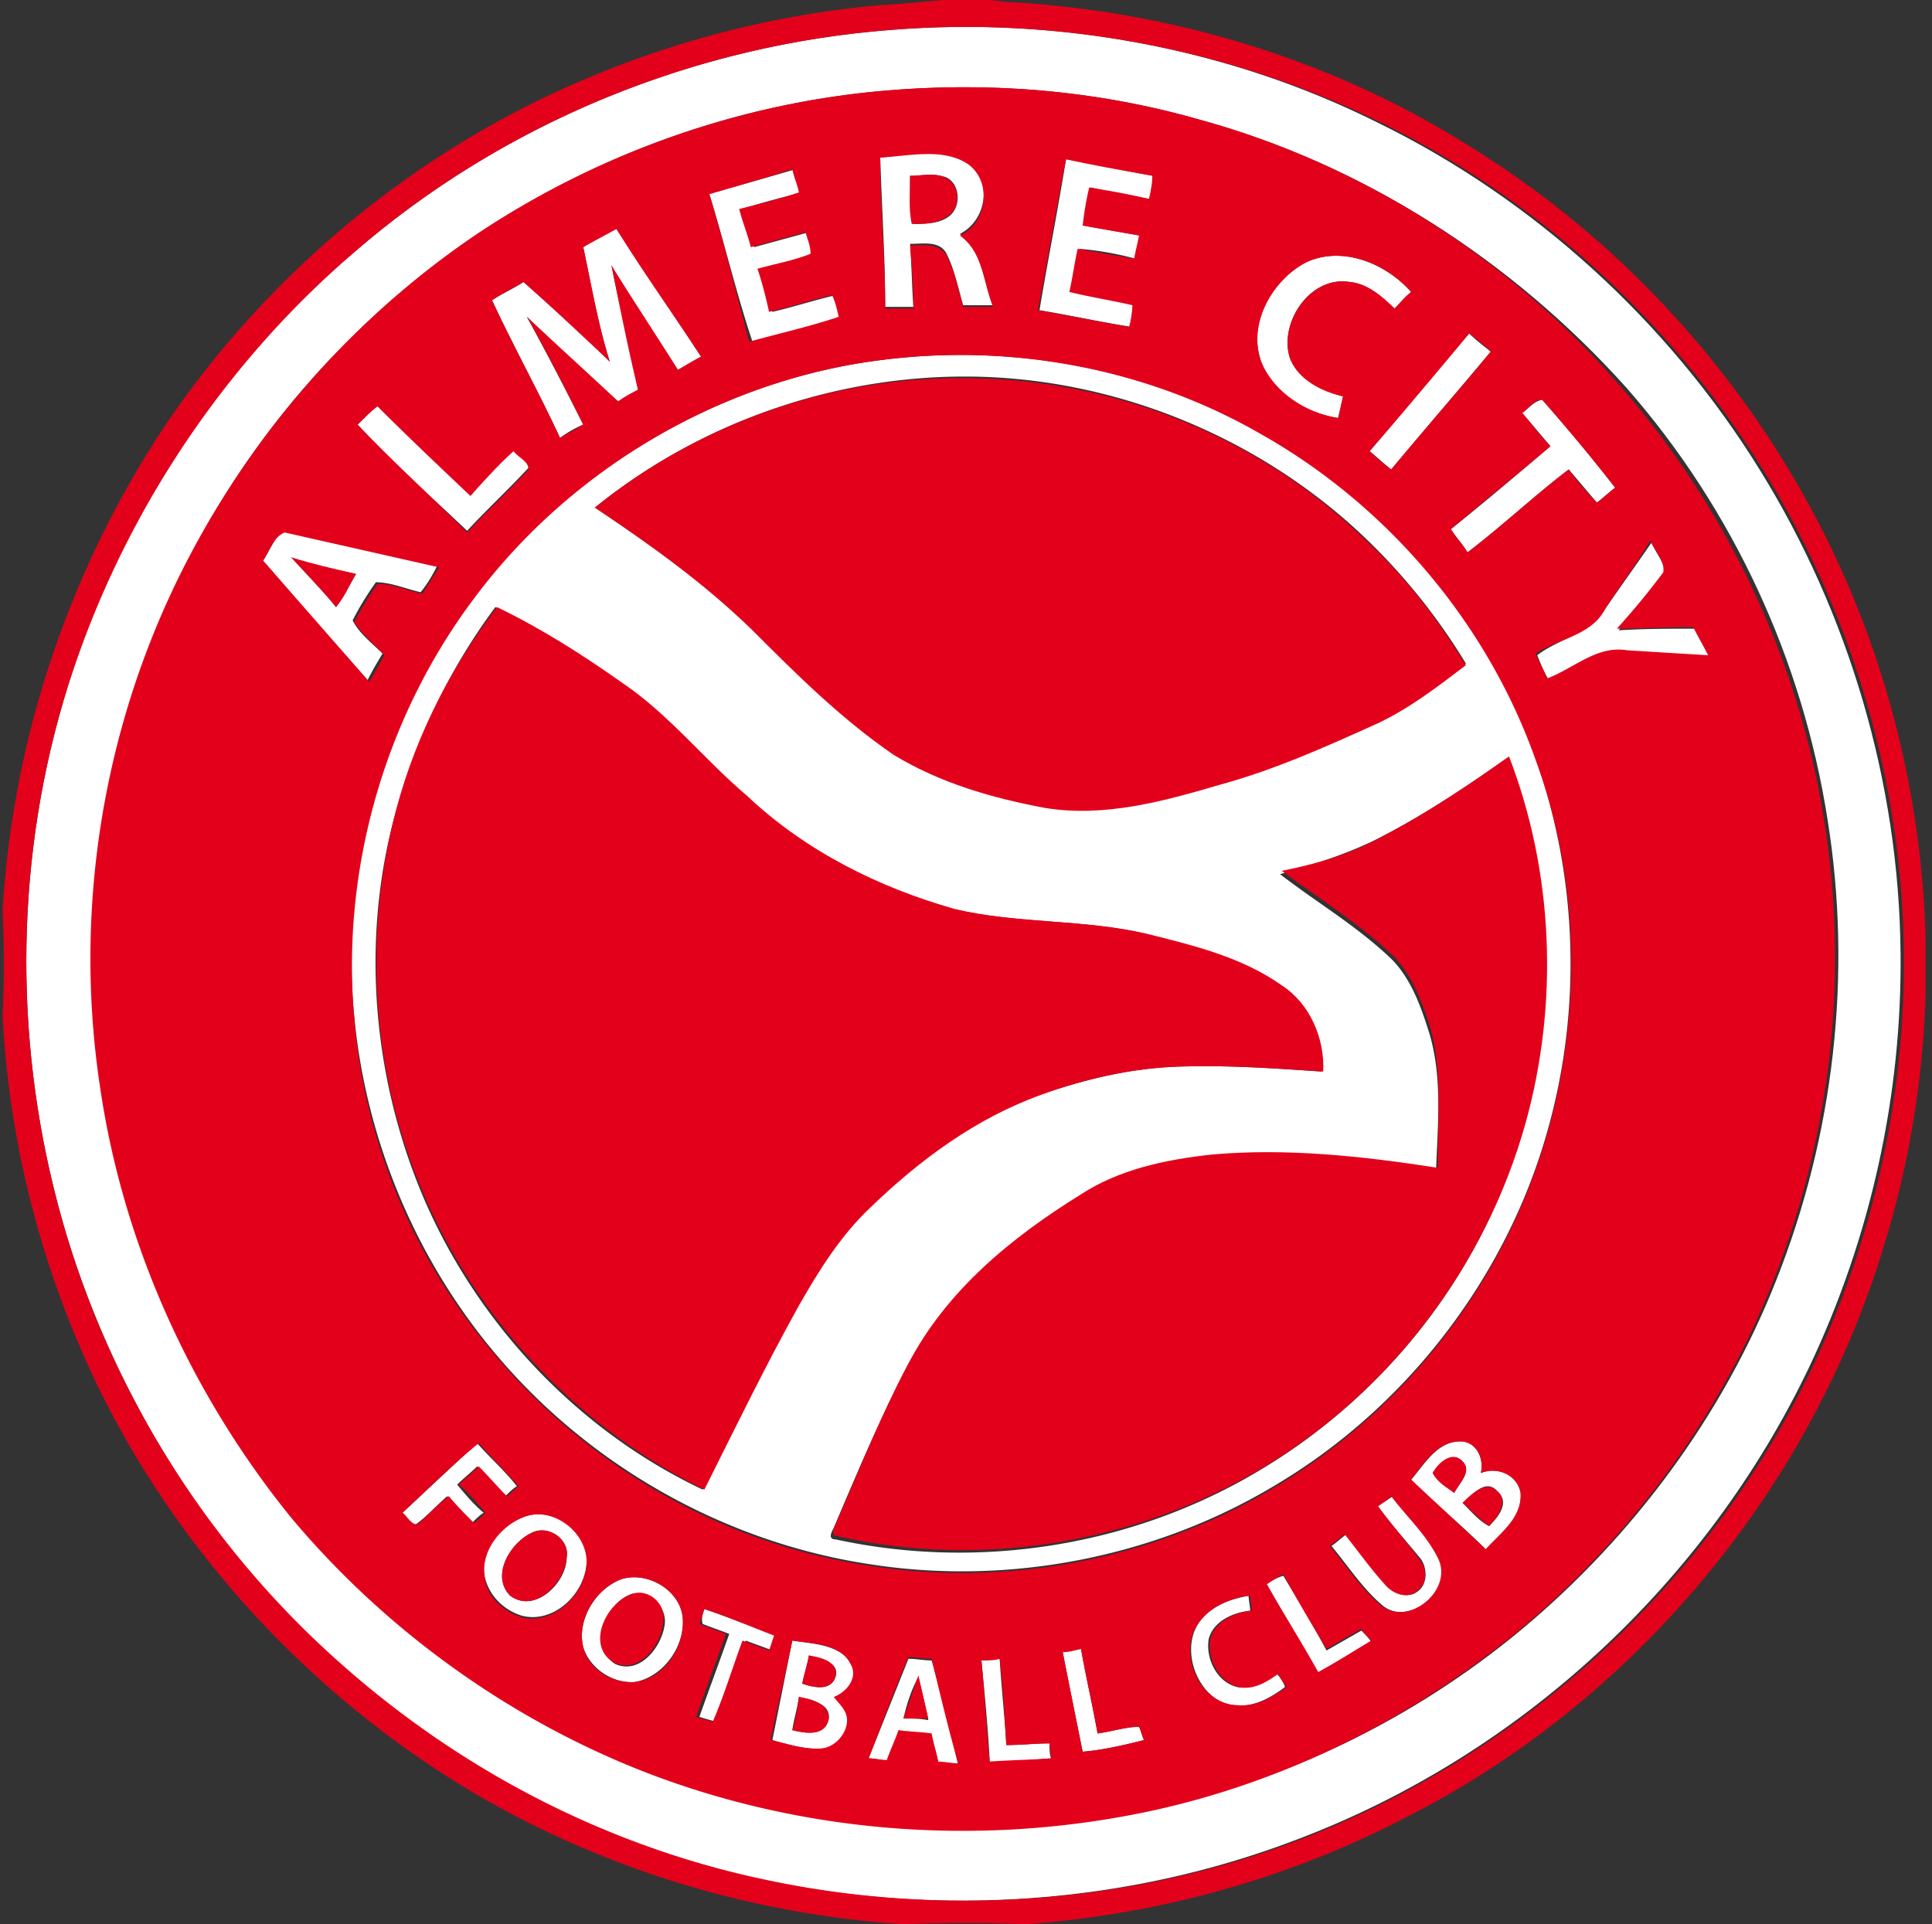 <svg xmlns="http://www.w3.org/2000/svg" width="257" height="256" fill="none"><rect width="100%" height="100%" fill="#333333" stroke="none"/><g clip-path="url(#a)"><path fill="#fff" d="M118.635 3.972c22.069-1.765 44.8 2.428 64.662 12.359 20.745 10.152 38.621 26.483 50.759 46.124 11.917 19.2 18.538 41.711 18.759 64.221.22 18.979-3.973 37.958-12.138 55.172-13.683 28.69-38.4 51.642-68.193 62.897-22.511 8.607-47.669 10.372-71.283 5.296-20.745-4.634-40.386-14.565-56.276-28.689-16.772-15.228-29.352-35.09-35.972-56.718-6.842-22.51-7.283-46.786-1.104-69.296 6.4-23.835 20.304-45.683 39.283-61.793C66.994 16.33 92.373 5.959 118.635 3.972Zm-1.765 8.166c-18.98 1.765-37.517 8.386-53.186 18.98C45.146 43.475 30.359 61.13 21.753 81.654c-8.607 19.862-11.255 41.931-8.166 63.338 3.09 20.745 12.138 40.607 25.6 56.717 12.58 15.007 28.91 26.924 47.448 33.987 20.745 7.944 43.697 9.931 65.545 5.296 18.317-3.752 35.752-12.138 50.317-24.276 14.787-12.358 26.704-28.469 33.766-46.345 7.724-19.42 10.152-40.827 6.841-61.351-3.31-21.186-12.579-41.27-26.703-57.38-15.228-16.993-35.09-29.793-56.938-35.751-13.903-3.973-28.469-5.076-42.593-3.752Z"/><path fill="#fff" d="M117.091 20.965c3.972-.44 8.165-1.544 11.696.663 3.311 2.427 2.428 7.724-1.103 9.49 3.089 2.206 3.089 6.4 4.414 9.489h-3.973c-.662-2.207-1.103-4.635-2.207-6.841-.882-1.766-3.089-1.325-4.855-1.325.221 2.87.221 5.518.441 8.387h-3.751c0-6.4-.442-13.021-.662-19.863Zm3.972 2.428c0 2.207 0 4.414.441 6.4 1.545 0 3.532 0 4.856-1.103 1.544-1.325 1.324-4.194-.442-5.076-1.765-.662-3.31-.22-4.855-.22Zm20.745-2.207c3.972.662 7.724 1.545 11.696 2.207-.22 1.104-.441 1.986-.441 3.09-2.648-.442-5.296-.883-7.945-1.545-.22 1.765-.662 3.31-.882 5.076 2.427.441 4.855.883 7.503 1.324-.221 1.103-.441 2.207-.662 3.09a40.992 40.992 0 0 0-7.504-1.325c-.22 1.987-.662 3.752-1.103 5.738 2.869.442 5.738.883 8.386 1.766-.22.662-.441 2.207-.441 2.869-4.193-.662-8.166-1.545-12.138-2.207 1.103-6.62 2.427-13.241 3.531-20.083ZM94.36 25.821c3.751-1.104 7.724-2.207 11.476-3.31.22 1.103.441 1.986.882 3.089-2.648.662-5.296 1.324-7.945 2.207.442 1.765.883 3.31 1.545 5.076l7.283-1.987c.221.883.662 1.987.662 2.87-2.427.882-4.855 1.324-7.062 1.986.441 1.986.883 3.751 1.545 5.738 2.869-.662 5.517-1.545 8.386-2.207.221.883.441 1.986.883 2.869-3.973 1.324-7.945 2.207-11.917 3.31-2.207-6.62-3.752-13.241-5.738-19.641Zm-16.773 7.062c1.324-.883 2.87-1.766 4.414-2.428 3.752 5.738 7.503 11.255 11.255 16.993-1.103.662-2.207 1.324-3.09 1.766-2.868-4.635-6.179-9.048-8.827-13.904 1.103 5.518 2.428 11.035 3.531 16.552-.883.441-1.766 1.103-2.648 1.545-4.193-3.752-8.166-7.504-12.138-11.255a446.633 446.633 0 0 1 7.503 14.344c-1.103.442-2.207 1.104-3.09 1.766-2.868-6.18-6.179-12.138-9.048-18.317 1.325-.883 2.87-1.545 4.193-2.428 3.973 3.531 7.725 6.842 11.476 10.593-1.545-4.855-2.427-9.93-3.53-15.227Zm96.221 1.986c4.855-2.207 10.593.22 13.903 3.972-.662.662-1.324 1.545-2.207 2.207-1.765-1.545-3.531-3.31-5.958-3.53-5.297-.883-9.49 5.517-7.945 10.151 1.103 2.869 4.193 4.193 7.062 5.076-.221.883-.441 1.986-.662 2.869-4.193-.662-8.386-3.09-10.152-7.283-1.986-5.076 1.104-11.035 5.959-13.462Zm8.386 25.159c4.414-5.297 8.828-10.373 13.242-15.67.882.883 1.765 1.545 2.868 2.428-4.413 5.297-8.827 10.373-13.241 15.67-.883-.663-1.765-1.546-2.869-2.428ZM117.311 47.89c17.435-2.207 35.311 1.103 50.538 9.71 16.773 9.49 30.014 25.159 36.414 43.255 6.621 18.759 6.179 39.724-1.324 58.042-6.621 16.11-18.538 30.013-33.545 38.841-15.89 9.49-35.31 13.241-53.627 10.372-19.2-2.869-37.297-13.02-49.876-28.027-10.593-12.58-17.214-28.469-18.759-44.8-1.986-19.642 3.973-39.945 15.89-55.835 12.8-16.993 32.883-28.91 54.289-31.558ZM79.132 67.53c7.283 4.855 14.345 9.931 20.745 15.89 5.959 5.958 12.138 11.917 18.979 16.772 6.18 3.752 13.021 5.959 20.083 7.062 7.945 1.104 15.89-1.103 23.393-3.089 7.283-1.987 14.124-5.076 20.966-8.166 4.193-1.986 7.944-4.855 11.696-7.724a81.69 81.69 0 0 0-13.462-16.773c-14.124-13.462-33.545-21.407-53.186-21.407-17.655 0-35.31 6.18-49.214 17.435Zm-26.924 42.152c-4.193 16.551-2.428 34.648 4.414 50.317 7.282 16.552 20.524 30.455 36.855 38.179 3.972-8.165 7.945-16.551 12.579-24.496 2.648-4.635 5.738-9.269 9.49-13.021 6.621-6.4 14.124-11.917 22.731-15.007 5.959-1.986 11.917-3.531 18.317-3.752 6.4-.22 12.8.221 19.2.662.221-4.413-1.765-9.048-5.517-11.475-5.297-3.531-11.697-5.297-17.876-6.842-8.386-1.986-17.214-1.324-25.6-3.31-10.152-2.869-19.862-7.724-27.586-15.007-5.738-4.855-10.373-10.814-16.552-15.007-5.296-3.752-11.034-7.283-16.772-10.152-6.4 8.607-11.035 18.538-13.683 28.911Zm131.752 1.545c-4.193 2.206-9.049 3.751-13.683 5.075 4.855 3.752 10.152 6.842 14.786 11.256 2.648 2.648 3.973 6.4 5.076 9.931 1.765 5.958 1.103 12.138.883 18.317-9.931-1.766-19.862-2.648-30.014-1.766-5.959.662-12.138 1.987-17.435 5.297-9.048 5.738-17.655 12.8-22.951 22.51-3.531 6.842-6.621 14.124-9.711 21.407-.22.442-.882 1.545.221 1.545 19.2 4.193 39.945.883 56.938-9.49 16.772-10.151 29.572-26.703 34.648-45.682 4.414-15.89 3.752-33.325-2.207-48.773-5.075 3.531-10.593 7.283-16.551 10.373Zm18.538-56.276c.882-.662 1.544-1.545 2.648-1.766a247.687 247.687 0 0 1 9.71 11.697c-.883.662-1.545 1.324-2.427 1.986-1.325-1.545-2.428-2.869-3.752-4.414-4.635 3.531-8.828 7.504-13.462 11.035-.662-1.104-1.545-1.987-2.207-3.09 4.414-3.531 8.828-7.283 13.241-11.035-1.324-1.544-2.427-2.869-3.751-4.413ZM47.574 56.496l2.648-2.648c4.193 3.973 8.165 8.166 12.358 11.918 1.987-1.987 3.752-3.973 5.738-5.96.662.663 1.987 1.325 1.987 2.428-2.649 2.87-5.518 5.518-8.166 8.387-4.855-4.635-9.931-9.049-14.566-14.124Zm-12.58 18.097c.883-1.324 1.545-3.09 2.648-3.972l20.525 4.634c-.663 1.324-1.325 2.428-2.207 3.531-1.986-.441-3.973-1.324-5.959-1.324-1.103 1.545-2.207 3.31-3.09 5.076.883 1.765 2.649 3.09 3.973 4.414-.662 1.103-1.324 2.207-1.986 3.53-4.635-5.075-9.27-10.592-13.904-15.889Zm3.752-.441c1.986 2.207 4.193 4.413 5.959 6.62.882-1.324 1.765-2.869 2.648-4.413-2.87-.662-5.738-1.104-8.607-2.207Zm174.786 6.841c1.986-2.869 4.193-5.959 6.179-8.828.442 1.325 1.766 2.649 1.766 4.194a101.611 101.611 0 0 1-6.179 7.503c3.31-.22 6.841-.22 10.151-.22.662 1.324 1.324 2.427 1.987 3.751-3.532-.22-7.063-.441-10.814-.662-3.973-.662-7.062 2.428-10.593 3.752-.662-1.104-1.104-2.207-1.545-3.31 2.869-2.207 7.062-2.87 9.048-6.18Zm-25.821 115.862c1.766-1.986 3.531-5.296 6.842-5.076 1.986.221 2.869 2.428 2.427 4.193 2.207-.882 4.856.221 5.297 2.649.221 3.31-2.648 5.296-4.635 7.503-3.31-3.31-6.841-6.179-9.931-9.269Zm2.869-.883c.662 1.104 1.766 1.766 2.869 2.649.662-1.324 2.428-2.869 1.104-4.193-1.324-1.325-3.09.22-3.973 1.544Zm3.973 3.973c1.103 1.103 2.207 2.427 3.531 3.089 1.103-1.103 2.869-3.089 1.103-4.634-1.545-1.766-3.31.441-4.634 1.545Zm-141.02 1.324 9.93-9.269c1.766 1.986 3.752 3.752 5.297 5.738-.442.221-1.104.883-1.545 1.324-1.324-1.324-2.428-2.648-3.752-3.972-.883.882-1.765 1.544-2.648 2.427 1.103 1.324 2.207 2.648 3.53 3.752-.44.221-1.103.883-1.544 1.324-1.103-1.103-2.207-2.428-3.31-3.531-1.324 1.103-2.649 2.648-4.193 3.752-.883 0-1.104-1.104-1.766-1.545Zm129.765-.883 1.986-1.324c1.986 2.869 4.634 5.076 6.179 8.166 1.986 4.193-3.972 9.269-7.503 6.4-2.649-2.207-4.635-5.297-6.842-7.945.662-.442 1.324-1.104 1.986-1.545l5.297 6.621c.883 1.103 2.648 1.986 3.972 1.103 1.545-.883 1.545-3.09.663-4.414-1.987-2.427-3.973-4.634-5.738-7.062Zm-113.876 1.545c3.972-1.765 9.048 1.766 8.607 5.959-.221 4.193-4.414 8.165-8.607 7.062-2.207-.662-4.193-2.428-4.855-4.855-.883-3.311 1.544-6.842 4.855-8.166Zm1.324 1.986c-2.87 1.324-5.517 5.738-2.87 8.386 3.311 2.428 7.504-1.765 7.504-5.075.442-2.428-2.427-4.414-4.634-3.311Zm11.917 6.18c3.531-1.104 7.945 1.544 8.166 5.296.22 3.752-2.649 7.724-6.4 8.386-2.87.221-5.959-1.765-6.842-4.634-.883-3.531 1.545-7.724 5.076-9.048Zm1.324 1.986c-3.31 1.103-5.738 6.841-2.207 9.269 3.31 1.545 6.18-2.207 6.621-5.076.441-2.428-1.986-4.855-4.414-4.193Zm84.524-1.324c.662-.442 1.325-.883 2.207-1.104 1.986 3.311 3.973 6.621 5.738 9.931l4.635-2.648c.441.441 1.103 1.103 1.324 1.545-2.428 1.545-4.635 2.869-7.062 4.193-2.207-4.193-4.635-7.945-6.842-11.917Zm-8.827 4.855c1.545-1.986 3.972-2.869 6.4-3.311 0 .442.22 1.545.22 1.987-2.206.22-4.855 1.324-5.517 3.751-.441 2.649 1.104 5.738 3.752 6.4 1.986.442 3.752-.882 5.297-1.765a4.809 4.809 0 0 1 1.103 1.765c-1.766 1.324-3.972 2.649-6.4 2.428-4.855 0-7.945-7.283-4.855-11.255Zm-65.986-1.545c3.31 1.103 6.4 2.428 9.71 3.531l-.662 1.986c-1.104-.441-2.428-.883-3.531-1.324-1.545 3.531-2.428 7.283-3.973 10.814-.662-.221-1.544-.442-2.207-.662 1.325-3.752 2.649-7.283 3.973-11.035-1.103-.441-2.428-.882-3.531-1.324-.22-.662 0-1.324.22-1.986Zm11.696 4.193c2.648.441 6.179.441 7.945 3.09 1.103 1.986-.441 3.751-2.207 4.414.662.882 1.766 1.765 1.766 3.089 0 1.766-1.545 3.531-3.311 3.752-2.207.221-4.634-.441-6.841-1.104l2.648-13.241Zm1.324 5.738c1.324.441 3.752 1.103 4.414-.883.662-1.986-1.986-2.427-3.531-2.869-.221 1.324-.662 2.649-.883 3.752Zm-.441 1.766c-.221 1.544-.662 2.868-.883 4.413 1.766.442 4.414.883 4.855-1.545.221-1.986-2.207-2.427-3.972-2.868Zm35.09-5.959c.882-.221 1.544-.221 2.427-.441.662 3.751 1.545 7.503 2.207 11.255 1.766-.221 3.752-.883 5.517-.883.221.441.442 1.324.662 1.765-2.648.663-5.517 1.325-8.165 1.545-.883-4.414-1.766-8.607-2.648-13.241Zm-25.821 14.124 5.296-13.241c1.104 0 1.987.22 3.09.22 1.324 4.635 2.428 9.269 3.531 13.904-.883 0-1.765-.221-2.648-.221-.221-1.324-.662-2.648-.883-3.752-1.545-.22-2.869-.22-4.414-.441-.441 1.324-1.103 2.648-1.545 3.972-.662-.22-1.765-.441-2.427-.441Zm4.634-5.297c1.104 0 2.207 0 3.311.221-.442-1.986-.883-3.972-1.324-5.738-.883 1.545-1.545 3.531-1.987 5.517Zm10.373-7.724c.883 0 1.765-.22 2.427-.22.221 3.751.662 7.724.883 11.475 1.986 0 3.752-.22 5.738-.22 0 .441 0 1.545.221 1.986-2.649.221-5.297.441-8.166.441-.22-4.413-.662-8.827-1.103-13.462Z"/><path fill="#E3001B" d="M117.311.662c5.297-.22 10.593-1.324 16.111-.441 21.848 1.103 43.475 7.503 62.013 19.2 21.849 13.462 39.283 33.544 49.656 56.717 12.579 28.028 14.565 60.469 5.517 89.6-9.711 32.221-32.883 60.248-62.897 75.696-15.889 8.387-33.324 13.242-51.2 14.566a201.215 201.215 0 0 0-16.331 0c-20.745-1.324-41.269-7.724-58.924-18.538-20.083-12.359-36.855-30.455-47.448-51.421-7.945-15.889-12.58-33.324-13.462-50.979.22-4.634.22-9.269 0-13.903C1.67 98.649 8.953 76.579 21.31 57.6c14.124-21.407 34.87-38.4 58.483-47.89A129.537 129.537 0 0 1 117.311.662Zm1.324 3.31C92.373 5.96 66.994 16.331 47.132 33.545 28.373 49.655 14.47 71.503 7.849 95.338c-6.18 22.51-5.738 46.786 1.104 69.296 6.62 21.849 19.42 41.711 36.413 56.718 15.89 14.124 35.31 24.276 56.276 28.689 23.614 5.076 48.773 3.311 71.283-5.296 29.572-11.255 54.51-34.207 68.193-62.897 8.166-17.214 12.359-36.193 12.138-55.172-.221-22.51-6.841-45.02-18.759-64.22-12.138-19.642-30.013-35.973-50.758-46.125C163.435 6.4 140.704 2.207 118.635 3.972Z"/><path fill="#E3001B" d="M116.869 12.138c14.345-1.324 28.69-.22 42.594 3.752 21.848 5.958 41.71 18.758 56.496 35.972 13.904 16.11 23.393 36.193 26.704 57.379 3.31 20.524.882 41.931-6.842 61.352-7.062 17.876-18.979 33.986-33.765 46.345-14.566 11.917-31.78 20.524-50.318 24.276-21.848 4.414-44.8 2.648-65.544-5.297-18.318-7.062-34.87-18.979-47.449-33.986-13.241-16.331-22.29-36.193-25.379-56.938-3.31-21.407-.441-43.476 8.166-63.338 8.827-20.303 23.613-38.18 41.93-50.538 15.89-10.593 34.428-17.214 53.407-18.98Zm.221 8.827c0 6.621.662 13.463.662 20.083h3.752c0-2.869-.221-5.517-.441-8.386 1.544 0 3.751-.441 4.855 1.324 1.103 2.207 1.545 4.414 2.207 6.842h3.972c-1.324-3.31-1.324-7.283-4.414-9.49 3.531-1.545 4.414-7.062 1.104-9.49-3.311-2.207-7.724-1.103-11.697-.883Zm24.717.221c-1.324 6.62-2.427 13.462-3.751 20.083 3.972.662 8.165 1.545 12.138 2.207.22-.662.441-2.207.441-2.87-2.869-.661-5.738-1.103-8.386-1.765.441-1.986.662-3.751 1.103-5.738 2.428.442 5.076.883 7.504 1.325.22-1.104.441-1.987.662-3.09-2.428-.442-5.076-.883-7.504-1.324.221-1.766.442-3.31.883-5.076 2.648.441 5.297.883 7.945 1.545.221-1.104.441-1.986.441-3.09-3.531-.662-7.503-1.324-11.476-2.207Zm-47.448 4.635c1.986 6.62 3.531 13.02 5.297 19.641 3.972-1.103 7.944-1.986 11.917-3.31-.221-.883-.441-1.986-.883-2.87-2.869.663-5.517 1.546-8.386 2.208-.441-1.987-.883-3.752-1.545-5.738 2.428-.662 4.855-1.104 7.062-1.986 0-1.104-.441-1.987-.662-2.87l-7.283 1.987c-.441-1.766-1.103-3.31-1.544-5.076 2.648-.662 5.296-1.324 7.944-2.207-.22-1.104-.662-1.986-.882-3.09-3.311 1.104-7.283 2.207-11.035 3.31Zm-16.772 7.062c1.103 5.076 1.986 10.372 3.53 15.227-3.751-3.53-7.503-7.062-11.475-10.593-1.545.883-2.87 1.545-4.193 2.428 2.869 6.18 6.18 12.138 9.048 18.317 1.103-.662 1.986-1.103 3.09-1.766-2.428-4.855-4.856-9.71-7.504-14.344 3.973 3.751 8.166 7.503 12.138 11.255.883-.662 1.766-1.104 2.648-1.545-1.324-5.517-2.427-11.034-3.53-16.552 2.868 4.635 5.958 9.27 8.827 13.904 1.103-.662 2.207-1.324 3.09-1.766C89.504 41.71 85.53 36.193 82 30.455c-1.545.883-2.87 1.545-4.414 2.428Zm96.22 1.986c-4.634 2.428-7.944 8.386-5.958 13.462 1.765 3.972 5.958 6.62 10.151 7.283.221-.883.442-1.986.663-2.87-2.869-.661-5.959-2.206-7.063-5.075-1.544-4.634 2.649-11.034 7.945-10.152 2.428.22 4.414 1.986 5.959 3.531.662-.662 1.324-1.545 2.207-2.207-3.311-3.751-9.048-6.179-13.904-3.972Zm8.387 25.159c.882.882 1.986 1.765 2.869 2.427 4.413-5.296 8.827-10.372 13.241-15.669-.883-.883-1.766-1.545-2.869-2.427-4.414 5.296-8.828 10.593-13.241 15.669ZM117.311 47.89c-21.407 2.648-41.49 14.565-54.29 31.779-11.917 15.89-17.655 36.193-15.89 55.834 1.325 16.331 7.945 32.221 18.76 44.8 12.578 15.007 30.454 25.159 49.875 28.028 18.317 2.869 37.738-.883 53.628-10.372 15.006-8.828 26.924-22.731 33.544-38.842 7.504-18.317 8.166-39.503 1.325-58.041-6.4-18.097-19.642-33.766-36.414-43.255-15.228-8.828-33.324-12.138-50.538-9.931Zm85.186 7.062c1.324 1.544 2.428 3.09 3.752 4.413-4.414 3.752-8.828 7.283-13.242 11.035.662 1.103 1.545 1.986 2.207 3.09 4.635-3.531 8.828-7.504 13.462-11.035a36.07 36.07 0 0 0 3.752 4.414c.883-.662 1.545-1.324 2.428-1.986-3.09-3.973-6.4-7.945-9.711-11.697-1.103 0-1.765 1.104-2.648 1.766ZM47.573 56.496c4.634 4.856 9.71 9.49 14.565 14.345 2.649-2.869 5.518-5.517 8.166-8.386 0-1.103-1.324-1.545-1.986-2.427-1.986 1.765-3.973 3.972-5.738 5.958-4.193-3.972-8.386-7.945-12.359-11.917-.883.662-1.765 1.545-2.648 2.427Zm-12.58 18.097c4.635 5.297 9.49 10.814 14.125 16.11.662-1.103 1.324-2.207 1.986-3.53-1.324-1.545-2.869-2.649-3.972-4.414.882-1.766 1.986-3.531 3.09-5.076 1.985 0 3.972.882 5.958 1.324.662-1.104 1.545-2.428 2.207-3.531L37.862 70.84c-1.544.662-1.986 2.428-2.868 3.752Zm178.538 6.4c-1.765 3.531-6.179 3.973-9.268 5.959.441 1.103 1.103 2.207 1.544 3.31 3.531-1.324 6.621-4.414 10.593-3.752 3.532.221 7.063.442 10.814.662-.662-1.324-1.324-2.427-1.986-3.751-3.31 0-6.841.22-10.152.22a101.623 101.623 0 0 0 6.18-7.503c.22-1.545-1.104-2.87-1.766-4.193-1.765 3.09-3.972 5.958-5.959 9.048Zm-25.82 115.862 9.931 9.269c1.986-2.207 4.855-4.193 4.634-7.503-.441-2.428-3.089-3.531-5.296-2.649.441-1.765-.442-3.972-2.428-4.193-3.31-.22-5.076 2.869-6.841 5.076Zm-134.18 4.414c.663.441 1.104 1.545 1.987 1.545 1.324-1.104 2.648-2.649 4.193-3.752 1.103 1.324 2.207 2.428 3.31 3.531.441-.221 1.104-.883 1.545-1.324-1.104-1.324-2.207-2.648-3.531-3.752.883-.883 1.766-1.545 2.648-2.427 1.324 1.324 2.428 2.648 3.752 3.972.441-.221 1.103-1.103 1.545-1.324-1.766-1.986-3.531-3.752-5.297-5.738-3.752 3.09-6.841 6.179-10.151 9.269Zm129.766-.883c1.766 2.428 3.752 4.635 5.517 7.062 1.104 1.324 1.104 3.531-.662 4.414-1.324.883-3.089 0-3.972-1.103-1.986-2.207-3.531-4.414-5.297-6.621-.662.441-1.324 1.103-1.986 1.545 2.207 2.648 4.193 5.738 6.841 7.945 3.752 2.869 9.711-2.207 7.504-6.4-1.545-3.09-4.193-5.518-6.179-8.166-.442.441-1.104.883-1.766 1.324Zm-113.876 1.545c-3.09 1.324-5.738 4.855-4.855 8.386.441 2.428 2.648 4.193 4.855 4.855 4.193 1.104 8.386-3.089 8.607-7.062.22-4.413-4.855-7.945-8.607-6.179Zm13.241 8.166c-3.53 1.324-5.958 5.517-5.075 9.048.662 2.869 3.751 4.855 6.841 4.634 3.972-.441 6.62-4.634 6.4-8.386-.22-3.752-4.634-6.4-8.166-5.296Zm85.849.662c2.207 3.972 4.634 7.724 6.841 11.696 2.428-1.324 4.855-2.869 7.062-4.193-.441-.441-1.103-1.103-1.324-1.545l-4.634 2.648c-1.987-3.31-3.973-6.62-5.738-9.931-.883.442-1.545.883-2.207 1.325Zm-8.828 4.855c-3.31 3.972-.22 11.255 5.076 11.255 2.428.221 4.414-1.104 6.4-2.428-.441-.662-.883-1.103-1.103-1.765-1.545 1.103-3.311 2.207-5.297 1.765-2.648-.662-4.193-3.751-3.752-6.4.662-2.427 3.311-3.531 5.518-3.751 0-.442-.221-1.545-.221-1.987-2.428.221-5.076 1.325-6.621 3.311Zm-65.986-1.545-.662 1.986c1.103.442 2.428.883 3.531 1.324-1.324 3.752-2.648 7.283-3.972 11.035.662.22 1.544.441 2.207.662 1.544-3.531 2.648-7.283 3.972-10.814 1.103.441 2.427.883 3.531 1.324l.662-1.986c-2.869-1.103-5.959-2.428-9.269-3.531Zm11.697 4.193c-.883 4.414-1.987 8.828-2.869 13.241 2.207.442 4.413 1.325 6.841 1.104 1.766-.221 3.31-1.986 3.31-3.752 0-1.324-1.103-2.207-1.765-3.09 1.765-.662 3.31-2.648 2.207-4.413-1.324-2.649-4.855-2.649-7.724-3.09Zm35.972 1.545 2.648 13.241c2.869-.22 5.518-.883 8.166-1.545-.221-.441-.442-1.324-.662-1.765-1.766 0-3.752.662-5.518.883-.662-3.752-1.544-7.504-2.206-11.256-.883.221-1.545.442-2.428.442Zm-25.821 14.124c.662 0 1.766.221 2.428.221.441-1.324 1.103-2.649 1.545-3.973 1.545.221 2.869.221 4.414.442.22 1.324.662 2.648.882 3.751.883 0 1.766.221 2.649.221-1.325-4.634-2.428-9.269-3.531-13.903-1.104 0-1.987-.221-3.09-.221-1.986 4.634-3.531 9.048-5.297 13.462Zm15.007-13.021c.442 4.414.662 9.049 1.104 13.462 2.648-.22 5.296-.22 8.165-.441 0-.441-.221-1.545-.221-1.986-1.986 0-3.751.22-5.737.22-.221-3.751-.442-7.724-.883-11.475-.662.22-1.545.22-2.428.22Z"/><path fill="#E3001B" d="M121.063 23.393c1.545 0 3.311-.441 4.635.22 1.986.884 2.207 3.973.441 5.077-1.324 1.103-3.31 1.103-4.855 1.103-.441-1.986-.221-4.193-.221-6.4Zm-41.93 44.138c13.903-11.255 31.558-17.435 49.213-17.214 19.641 0 39.062 7.724 53.186 21.407 5.297 4.855 9.711 10.593 13.462 16.772-3.751 2.87-7.503 5.739-11.696 7.725-6.842 3.09-13.683 6.179-20.966 8.165-7.503 2.207-15.448 4.414-23.393 3.09-7.062-1.324-13.903-3.311-20.083-7.062-7.062-4.855-13.02-10.814-18.979-16.773-6.4-6.179-13.462-11.255-20.745-16.11Zm-40.387 6.62c2.87.883 5.738 1.546 8.607 2.208-.883 1.544-1.545 3.09-2.648 4.413-1.766-2.207-3.973-4.413-5.959-6.62Zm13.462 35.532c2.428-10.373 7.283-20.304 13.904-28.91 5.958 2.868 11.476 6.4 16.772 10.151 6.18 4.193 10.814 10.152 16.552 15.007 7.724 7.283 17.434 12.138 27.586 15.007 8.386 1.986 17.214 1.324 25.6 3.31 6.179 1.545 12.579 3.09 17.876 6.842 3.752 2.427 5.738 7.062 5.517 11.475-6.4-.441-12.8-.882-19.2-.662-6.179.221-12.359 1.545-18.317 3.752-8.607 3.09-16.111 8.607-22.731 15.007-3.973 3.752-6.842 8.386-9.49 13.021-4.414 7.945-8.386 16.11-12.58 24.496-16.33-7.945-29.572-21.848-36.854-38.179-7.062-15.669-8.607-33.545-4.635-50.317Z"/><path fill="#E3001B" d="M183.959 111.228c5.959-3.09 11.476-6.842 16.773-10.594 5.958 15.449 6.621 32.883 2.207 48.773-5.297 18.979-17.876 35.531-34.649 45.683-16.772 10.151-37.738 13.682-56.938 9.269-.882 0-.441-1.104-.22-1.545 3.089-7.062 5.958-14.345 9.71-21.407 5.076-9.71 13.683-16.773 22.952-22.51 5.076-3.311 11.255-4.635 17.434-5.297 9.931-.883 20.083.221 30.014 1.765 0-6.179.662-12.358-.883-18.317-1.103-3.531-2.427-7.283-5.075-9.931-4.414-4.193-9.711-7.503-14.787-11.255 4.414-.883 9.269-2.207 13.462-4.634Zm6.621 84.744c.662-1.324 2.648-3.089 3.972-1.544 1.325 1.324-.441 2.869-1.103 4.193-.883-.662-2.207-1.324-2.869-2.649Zm3.972 3.973c1.104-1.104 3.09-3.09 4.635-1.545 1.545 1.324 0 3.531-1.103 4.634-1.325-.882-2.428-2.206-3.532-3.089Zm-123.806 3.972c2.207-1.103 5.076.883 4.634 3.311-.22 3.31-4.193 7.503-7.503 5.075-2.649-2.648 0-7.062 2.869-8.386Zm13.241 8.166c2.428-.883 4.855 1.545 4.193 3.972-.22 2.869-3.31 6.842-6.62 5.076-3.532-2.207-1.104-7.724 2.427-9.048ZM106.718 224c.221-1.324.662-2.428.883-3.752 1.324.221 3.972.662 3.531 2.869-.662 1.986-3.09 1.324-4.414.883Zm13.462 4.634c.662-1.986 1.324-3.751 1.986-5.737.442 1.986.883 3.751 1.324 5.737h-3.31Zm-13.903-2.869c1.544.221 3.972.883 3.972 2.869-.441 2.428-3.09 1.987-4.855 1.545.441-1.324.662-2.869.883-4.414Z"/></g><defs><clipPath id="a"><path fill="#fff" d="M.338 0h255.795v256H.338z"/></clipPath></defs></svg>